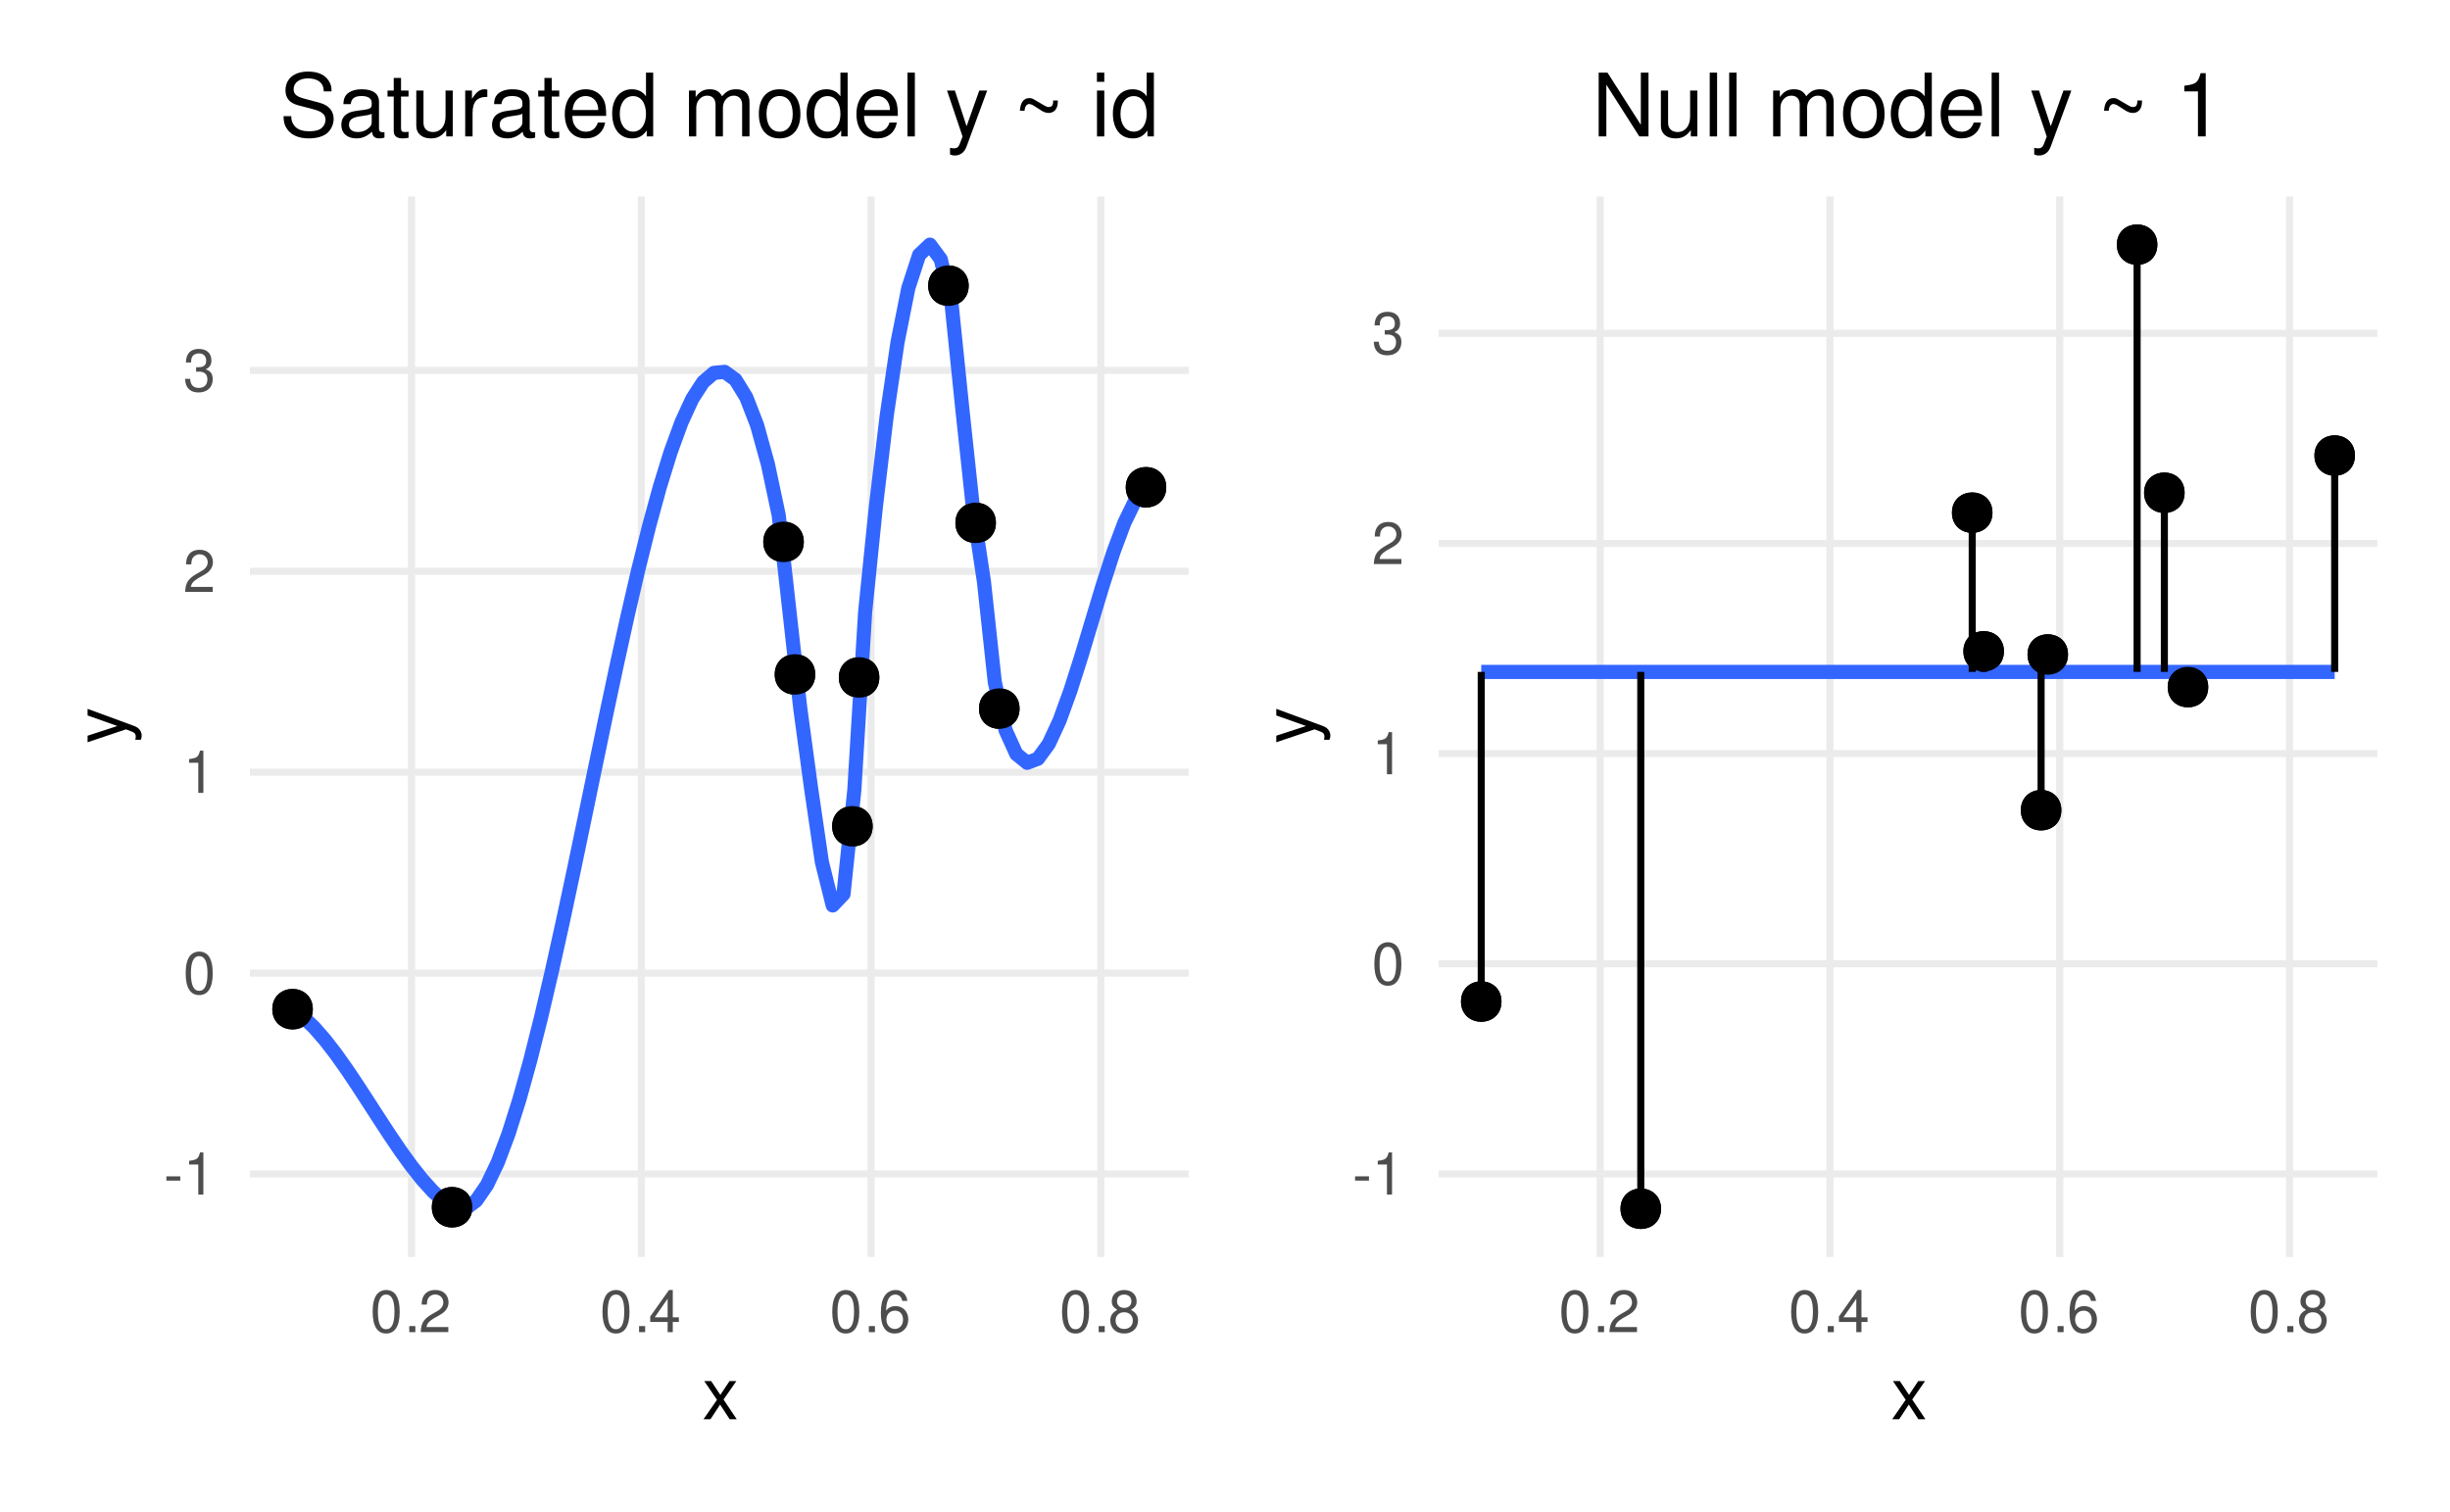 <?xml version="1.0" encoding="UTF-8"?>
<svg xmlns="http://www.w3.org/2000/svg" xmlns:xlink="http://www.w3.org/1999/xlink" width="504pt" height="311pt" viewBox="0 0 504 311" version="1.1">
<defs>
<g>
<symbol overflow="visible" id="glyph0-0">
<path style="stroke:none;" d=""/>
</symbol>
<symbol overflow="visible" id="glyph0-1">
<path style="stroke:none;" d="M 3.406 -3.75 L 0.547 -3.75 L 0.547 -2.875 L 3.406 -2.875 Z M 3.406 -3.75 "/>
</symbol>
<symbol overflow="visible" id="glyph0-2">
<path style="stroke:none;" d="M 3.109 -6.188 L 3.109 0 L 4.156 0 L 4.156 -8.672 L 3.469 -8.672 C 3.094 -7.344 2.859 -7.156 1.219 -6.953 L 1.219 -6.188 Z M 3.109 -6.188 "/>
</symbol>
<symbol overflow="visible" id="glyph0-3">
<path style="stroke:none;" d="M 3.297 -8.672 C 2.516 -8.672 1.781 -8.312 1.344 -7.734 C 0.797 -6.953 0.516 -5.812 0.516 -4.203 C 0.516 -1.266 1.469 0.281 3.297 0.281 C 5.094 0.281 6.078 -1.266 6.078 -4.125 C 6.078 -5.812 5.812 -6.938 5.25 -7.734 C 4.812 -8.328 4.109 -8.672 3.297 -8.672 Z M 3.297 -7.734 C 4.438 -7.734 5 -6.578 5 -4.219 C 5 -1.75 4.453 -0.594 3.281 -0.594 C 2.156 -0.594 1.594 -1.797 1.594 -4.188 C 1.594 -6.578 2.156 -7.734 3.297 -7.734 Z M 3.297 -7.734 "/>
</symbol>
<symbol overflow="visible" id="glyph0-4">
<path style="stroke:none;" d="M 6.078 -1.047 L 1.594 -1.047 C 1.703 -1.766 2.094 -2.219 3.125 -2.859 L 4.328 -3.531 C 5.516 -4.188 6.125 -5.078 6.125 -6.141 C 6.125 -6.859 5.844 -7.531 5.344 -8 C 4.844 -8.453 4.219 -8.672 3.406 -8.672 C 2.328 -8.672 1.531 -8.297 1.062 -7.547 C 0.75 -7.094 0.625 -6.547 0.594 -5.672 L 1.656 -5.672 C 1.688 -6.266 1.766 -6.609 1.906 -6.906 C 2.188 -7.422 2.734 -7.75 3.375 -7.75 C 4.328 -7.75 5.047 -7.062 5.047 -6.125 C 5.047 -5.422 4.656 -4.828 3.906 -4.391 L 2.797 -3.75 C 1.016 -2.719 0.5 -1.906 0.406 -0.016 L 6.078 -0.016 Z M 6.078 -1.047 "/>
</symbol>
<symbol overflow="visible" id="glyph0-5">
<path style="stroke:none;" d="M 2.656 -4 L 3.234 -4 C 4.375 -4 4.984 -3.453 4.984 -2.406 C 4.984 -1.312 4.328 -0.656 3.234 -0.656 C 2.078 -0.656 1.516 -1.25 1.438 -2.516 L 0.391 -2.516 C 0.438 -1.828 0.547 -1.375 0.75 -0.984 C 1.203 -0.141 2.031 0.281 3.188 0.281 C 4.938 0.281 6.078 -0.781 6.078 -2.422 C 6.078 -3.531 5.656 -4.125 4.625 -4.484 C 5.422 -4.812 5.812 -5.406 5.812 -6.281 C 5.812 -7.781 4.844 -8.672 3.234 -8.672 C 1.516 -8.672 0.594 -7.719 0.562 -5.875 L 1.625 -5.875 C 1.625 -6.406 1.688 -6.703 1.812 -6.969 C 2.047 -7.469 2.578 -7.75 3.234 -7.75 C 4.172 -7.75 4.734 -7.188 4.734 -6.25 C 4.734 -5.641 4.531 -5.266 4.062 -5.062 C 3.766 -4.938 3.391 -4.891 2.656 -4.891 Z M 2.656 -4 "/>
</symbol>
<symbol overflow="visible" id="glyph0-6">
<path style="stroke:none;" d="M 2.297 -1.25 L 1.047 -1.25 L 1.047 0 L 2.297 0 Z M 2.297 -1.25 "/>
</symbol>
<symbol overflow="visible" id="glyph0-7">
<path style="stroke:none;" d="M 3.922 -2.094 L 3.922 0 L 4.984 0 L 4.984 -2.094 L 6.234 -2.094 L 6.234 -3.047 L 4.984 -3.047 L 4.984 -8.672 L 4.203 -8.672 L 0.344 -3.219 L 0.344 -2.094 Z M 3.922 -3.047 L 1.266 -3.047 L 3.922 -6.875 Z M 3.922 -3.047 "/>
</symbol>
<symbol overflow="visible" id="glyph0-8">
<path style="stroke:none;" d="M 5.969 -6.422 C 5.766 -7.844 4.859 -8.672 3.562 -8.672 C 2.625 -8.672 1.781 -8.219 1.281 -7.438 C 0.75 -6.594 0.516 -5.531 0.516 -3.953 C 0.516 -2.5 0.719 -1.578 1.234 -0.797 C 1.688 -0.094 2.438 0.281 3.375 0.281 C 4.984 0.281 6.156 -0.938 6.156 -2.625 C 6.156 -4.219 5.078 -5.359 3.547 -5.359 C 2.719 -5.359 2.047 -5.047 1.594 -4.406 C 1.609 -6.547 2.281 -7.734 3.484 -7.734 C 4.234 -7.734 4.75 -7.266 4.922 -6.422 Z M 3.422 -4.422 C 4.438 -4.422 5.078 -3.703 5.078 -2.547 C 5.078 -1.453 4.359 -0.656 3.391 -0.656 C 2.406 -0.656 1.656 -1.484 1.656 -2.594 C 1.656 -3.672 2.375 -4.422 3.422 -4.422 Z M 3.422 -4.422 "/>
</symbol>
<symbol overflow="visible" id="glyph0-9">
<path style="stroke:none;" d="M 4.688 -4.578 C 5.578 -5.109 5.859 -5.547 5.859 -6.359 C 5.859 -7.734 4.812 -8.672 3.297 -8.672 C 1.797 -8.672 0.75 -7.734 0.75 -6.375 C 0.75 -5.547 1.016 -5.125 1.891 -4.578 C 0.922 -4.078 0.438 -3.375 0.438 -2.406 C 0.438 -0.828 1.609 0.281 3.297 0.281 C 4.984 0.281 6.156 -0.828 6.156 -2.406 C 6.156 -3.375 5.672 -4.078 4.688 -4.578 Z M 3.297 -7.734 C 4.203 -7.734 4.781 -7.203 4.781 -6.344 C 4.781 -5.516 4.188 -4.984 3.297 -4.984 C 2.406 -4.984 1.828 -5.516 1.828 -6.359 C 1.828 -7.203 2.406 -7.734 3.297 -7.734 Z M 3.297 -4.094 C 4.359 -4.094 5.078 -3.391 5.078 -2.391 C 5.078 -1.344 4.375 -0.656 3.281 -0.656 C 2.25 -0.656 1.531 -1.375 1.531 -2.375 C 1.531 -3.406 2.234 -4.094 3.297 -4.094 Z M 3.297 -4.094 "/>
</symbol>
<symbol overflow="visible" id="glyph1-0">
<path style="stroke:none;" d=""/>
</symbol>
<symbol overflow="visible" id="glyph1-1">
<path style="stroke:none;" d="M 4.375 -4.062 L 7.016 -7.859 L 5.609 -7.859 L 3.719 -5.016 L 1.828 -7.859 L 0.406 -7.859 L 3.031 -4 L 0.25 0 L 1.688 0 L 3.672 -3.016 L 5.641 0 L 7.094 0 Z M 4.375 -4.062 "/>
</symbol>
<symbol overflow="visible" id="glyph2-0">
<path style="stroke:none;" d=""/>
</symbol>
<symbol overflow="visible" id="glyph2-1">
<path style="stroke:none;" d="M -7.859 -5.812 L -1.734 -3.641 L -7.859 -1.641 L -7.859 -0.297 L 0.031 -2.953 L 1.281 -2.469 C 1.828 -2.266 2.047 -2 2.047 -1.469 C 2.047 -1.266 2.016 -1.078 1.953 -0.812 L 3.078 -0.812 C 3.203 -1.062 3.266 -1.312 3.266 -1.656 C 3.266 -2.062 3.141 -2.484 2.891 -2.812 C 2.609 -3.203 2.281 -3.438 1.656 -3.672 L -7.859 -7.172 Z M -7.859 -5.812 "/>
</symbol>
<symbol overflow="visible" id="glyph3-0">
<path style="stroke:none;" d=""/>
</symbol>
<symbol overflow="visible" id="glyph3-1">
<path style="stroke:none;" d="M 10.734 -9.266 C 10.734 -10.172 10.672 -10.422 10.391 -11.031 C 9.672 -12.547 8.141 -13.344 5.922 -13.344 C 3.047 -13.344 1.266 -11.859 1.266 -9.484 C 1.266 -7.891 2.109 -6.875 3.828 -6.422 L 7.094 -5.562 C 8.766 -5.125 9.5 -4.469 9.5 -3.438 C 9.5 -2.734 9.125 -2.016 8.562 -1.625 C 8.047 -1.234 7.219 -1.062 6.156 -1.062 C 4.719 -1.062 3.766 -1.406 3.125 -2.156 C 2.641 -2.734 2.438 -3.359 2.453 -4.172 L 0.859 -4.172 C 0.875 -2.969 1.109 -2.172 1.641 -1.453 C 2.531 -0.219 4.047 0.406 6.047 0.406 C 7.609 0.406 8.891 0.047 9.734 -0.594 C 10.625 -1.297 11.172 -2.469 11.172 -3.594 C 11.172 -5.219 10.172 -6.406 8.391 -6.891 L 5.094 -7.781 C 3.516 -8.203 2.938 -8.719 2.938 -9.719 C 2.938 -11.047 4.109 -11.938 5.875 -11.938 C 7.953 -11.938 9.125 -11 9.141 -9.266 Z M 10.734 -9.266 "/>
</symbol>
<symbol overflow="visible" id="glyph3-2">
<path style="stroke:none;" d="M 9.625 -0.875 C 9.469 -0.844 9.391 -0.844 9.312 -0.844 C 8.781 -0.844 8.5 -1.109 8.5 -1.578 L 8.5 -7.125 C 8.5 -8.797 7.266 -9.703 4.953 -9.703 C 3.562 -9.703 2.469 -9.312 1.812 -8.609 C 1.391 -8.125 1.203 -7.578 1.172 -6.641 L 2.688 -6.641 C 2.812 -7.797 3.484 -8.312 4.891 -8.312 C 6.266 -8.312 7 -7.812 7 -6.906 L 7 -6.516 C 6.984 -5.875 6.656 -5.641 5.438 -5.469 C 3.312 -5.203 2.984 -5.125 2.406 -4.891 C 1.312 -4.422 0.75 -3.594 0.75 -2.375 C 0.75 -0.672 1.938 0.406 3.859 0.406 C 5.047 0.406 6 0 7.062 -0.969 C 7.156 0 7.625 0.406 8.609 0.406 C 8.922 0.406 9.125 0.375 9.625 0.25 Z M 7 -2.969 C 7 -2.469 6.859 -2.156 6.406 -1.75 C 5.797 -1.188 5.062 -0.906 4.172 -0.906 C 3 -0.906 2.328 -1.453 2.328 -2.406 C 2.328 -3.406 2.969 -3.906 4.594 -4.141 C 6.188 -4.359 6.5 -4.422 7 -4.656 Z M 7 -2.969 "/>
</symbol>
<symbol overflow="visible" id="glyph3-3">
<path style="stroke:none;" d="M 4.578 -9.438 L 3.031 -9.438 L 3.031 -12.031 L 1.531 -12.031 L 1.531 -9.438 L 0.25 -9.438 L 0.25 -8.203 L 1.531 -8.203 L 1.531 -1.078 C 1.531 -0.109 2.172 0.406 3.344 0.406 C 3.75 0.406 4.062 0.375 4.578 0.281 L 4.578 -0.969 C 4.359 -0.922 4.156 -0.906 3.859 -0.906 C 3.203 -0.906 3.031 -1.078 3.031 -1.75 L 3.031 -8.203 L 4.578 -8.203 Z M 4.578 -9.438 "/>
</symbol>
<symbol overflow="visible" id="glyph3-4">
<path style="stroke:none;" d="M 8.672 0 L 8.672 -9.438 L 7.188 -9.438 L 7.188 -4.094 C 7.188 -2.156 6.172 -0.906 4.609 -0.906 C 3.422 -0.906 2.656 -1.625 2.656 -2.75 L 2.656 -9.438 L 1.172 -9.438 L 1.172 -2.156 C 1.172 -0.594 2.344 0.406 4.172 0.406 C 5.562 0.406 6.438 -0.078 7.328 -1.312 L 7.328 0 Z M 8.672 0 "/>
</symbol>
<symbol overflow="visible" id="glyph3-5">
<path style="stroke:none;" d="M 1.234 -9.438 L 1.234 0 L 2.75 0 L 2.75 -4.891 C 2.766 -7.156 3.703 -8.172 5.781 -8.125 L 5.781 -9.641 C 5.531 -9.688 5.375 -9.703 5.203 -9.703 C 4.234 -9.703 3.484 -9.125 2.625 -7.719 L 2.625 -9.438 Z M 1.234 -9.438 "/>
</symbol>
<symbol overflow="visible" id="glyph3-6">
<path style="stroke:none;" d="M 9.234 -4.219 C 9.234 -5.656 9.125 -6.516 8.859 -7.219 C 8.25 -8.766 6.797 -9.703 5.047 -9.703 C 2.406 -9.703 0.719 -7.703 0.719 -4.594 C 0.719 -1.469 2.344 0.406 5 0.406 C 7.156 0.406 8.656 -0.812 9.031 -2.859 L 7.531 -2.859 C 7.109 -1.625 6.266 -0.969 5.062 -0.969 C 4.109 -0.969 3.297 -1.406 2.797 -2.203 C 2.438 -2.734 2.297 -3.281 2.281 -4.219 Z M 2.328 -5.438 C 2.453 -7.188 3.516 -8.312 5.016 -8.312 C 6.547 -8.312 7.609 -7.125 7.609 -5.438 Z M 2.328 -5.438 "/>
</symbol>
<symbol overflow="visible" id="glyph3-7">
<path style="stroke:none;" d="M 8.906 -13.125 L 7.422 -13.125 L 7.422 -8.25 C 6.781 -9.203 5.781 -9.703 4.516 -9.703 C 2.062 -9.703 0.469 -7.734 0.469 -4.734 C 0.469 -1.547 2.016 0.406 4.578 0.406 C 5.875 0.406 6.766 -0.078 7.578 -1.234 L 7.578 0 L 8.906 0 Z M 4.766 -8.297 C 6.391 -8.297 7.422 -6.875 7.422 -4.609 C 7.422 -2.438 6.375 -0.984 4.781 -0.984 C 3.125 -0.984 2.031 -2.453 2.031 -4.641 C 2.031 -6.844 3.125 -8.297 4.766 -8.297 Z M 4.766 -8.297 "/>
</symbol>
<symbol overflow="visible" id="glyph3-8">
<path style="stroke:none;" d=""/>
</symbol>
<symbol overflow="visible" id="glyph3-9">
<path style="stroke:none;" d="M 1.266 -9.438 L 1.266 0 L 2.766 0 L 2.766 -5.922 C 2.766 -7.297 3.766 -8.391 4.984 -8.391 C 6.109 -8.391 6.734 -7.703 6.734 -6.5 L 6.734 0 L 8.25 0 L 8.25 -5.922 C 8.25 -7.297 9.234 -8.391 10.453 -8.391 C 11.562 -8.391 12.203 -7.688 12.203 -6.5 L 12.203 0 L 13.719 0 L 13.719 -7.078 C 13.719 -8.766 12.75 -9.703 10.984 -9.703 C 9.719 -9.703 8.969 -9.328 8.078 -8.266 C 7.531 -9.266 6.766 -9.703 5.547 -9.703 C 4.281 -9.703 3.438 -9.234 2.641 -8.094 L 2.641 -9.438 Z M 1.266 -9.438 "/>
</symbol>
<symbol overflow="visible" id="glyph3-10">
<path style="stroke:none;" d="M 4.891 -9.703 C 2.234 -9.703 0.641 -7.812 0.641 -4.641 C 0.641 -1.453 2.234 0.406 4.906 0.406 C 7.578 0.406 9.188 -1.469 9.188 -4.578 C 9.188 -7.844 7.625 -9.703 4.891 -9.703 Z M 4.906 -8.312 C 6.609 -8.312 7.609 -6.938 7.609 -4.594 C 7.609 -2.359 6.562 -0.969 4.906 -0.969 C 3.234 -0.969 2.219 -2.359 2.219 -4.641 C 2.219 -6.938 3.234 -8.312 4.906 -8.312 Z M 4.906 -8.312 "/>
</symbol>
<symbol overflow="visible" id="glyph3-11">
<path style="stroke:none;" d="M 2.734 -13.125 L 1.219 -13.125 L 1.219 0 L 2.734 0 Z M 2.734 -13.125 "/>
</symbol>
<symbol overflow="visible" id="glyph3-12">
<path style="stroke:none;" d="M 6.984 -9.438 L 4.375 -2.094 L 1.969 -9.438 L 0.359 -9.438 L 3.547 0.031 L 2.969 1.531 C 2.719 2.203 2.391 2.453 1.766 2.453 C 1.516 2.453 1.297 2.406 0.969 2.344 L 0.969 3.688 C 1.281 3.859 1.578 3.922 1.984 3.922 C 2.469 3.922 2.984 3.766 3.391 3.469 C 3.859 3.125 4.125 2.734 4.406 1.984 L 8.609 -9.438 Z M 6.984 -9.438 "/>
</symbol>
<symbol overflow="visible" id="glyph3-13">
<path style="stroke:none;" d="M 8.188 -7.391 C 8.203 -6.438 7.938 -6.047 7.266 -6.047 C 7 -6.047 6.734 -6.141 6.375 -6.359 L 4.266 -7.594 C 3.953 -7.797 3.625 -7.891 3.297 -7.891 C 2.125 -7.891 1.438 -6.984 1.344 -5.281 L 2.297 -5.281 C 2.344 -5.688 2.375 -5.875 2.453 -6.047 C 2.625 -6.438 2.922 -6.672 3.266 -6.672 C 3.438 -6.672 3.859 -6.531 4.031 -6.422 L 5.797 -5.297 C 6.266 -5 6.797 -4.828 7.25 -4.828 C 8.422 -4.828 9.141 -5.703 9.141 -7.109 L 9.141 -7.391 Z M 8.188 -7.391 "/>
</symbol>
<symbol overflow="visible" id="glyph3-14">
<path style="stroke:none;" d="M 2.703 -9.438 L 1.203 -9.438 L 1.203 0 L 2.703 0 Z M 2.703 -13.125 L 1.188 -13.125 L 1.188 -11.234 L 2.703 -11.234 Z M 2.703 -13.125 "/>
</symbol>
<symbol overflow="visible" id="glyph3-15">
<path style="stroke:none;" d="M 11.625 -13.125 L 10.047 -13.125 L 10.047 -2.391 L 3.188 -13.125 L 1.375 -13.125 L 1.375 0 L 2.953 0 L 2.953 -10.641 L 9.734 0 L 11.625 0 Z M 11.625 -13.125 "/>
</symbol>
<symbol overflow="visible" id="glyph3-16">
<path style="stroke:none;" d="M 4.656 -9.266 L 4.656 0 L 6.25 0 L 6.25 -13.016 L 5.203 -13.016 C 4.641 -11.016 4.281 -10.75 1.844 -10.422 L 1.844 -9.266 Z M 4.656 -9.266 "/>
</symbol>
</g>
<clipPath id="clip1">
  <path d="M 7.473 7.473 L 252 7.473 L 252 303.527 L 7.473 303.527 Z M 7.473 7.473 "/>
</clipPath>
<clipPath id="clip2">
  <path d="M 252 7.473 L 496.527 7.473 L 496.527 303.527 L 252 303.527 Z M 252 7.473 "/>
</clipPath>
<clipPath id="clip3">
  <path d="M 51.406 240 L 244.531 240 L 244.531 243 L 51.406 243 Z M 51.406 240 "/>
</clipPath>
<clipPath id="clip4">
  <path d="M 51.406 199 L 244.531 199 L 244.531 201 L 51.406 201 Z M 51.406 199 "/>
</clipPath>
<clipPath id="clip5">
  <path d="M 51.406 158 L 244.531 158 L 244.531 160 L 51.406 160 Z M 51.406 158 "/>
</clipPath>
<clipPath id="clip6">
  <path d="M 51.406 116 L 244.531 116 L 244.531 119 L 51.406 119 Z M 51.406 116 "/>
</clipPath>
<clipPath id="clip7">
  <path d="M 51.406 75 L 244.531 75 L 244.531 77 L 51.406 77 Z M 51.406 75 "/>
</clipPath>
<clipPath id="clip8">
  <path d="M 83 40.414 L 86 40.414 L 86 258.594 L 83 258.594 Z M 83 40.414 "/>
</clipPath>
<clipPath id="clip9">
  <path d="M 131 40.414 L 133 40.414 L 133 258.594 L 131 258.594 Z M 131 40.414 "/>
</clipPath>
<clipPath id="clip10">
  <path d="M 178 40.414 L 180 40.414 L 180 258.594 L 178 258.594 Z M 178 40.414 "/>
</clipPath>
<clipPath id="clip11">
  <path d="M 225 40.414 L 228 40.414 L 228 258.594 L 225 258.594 Z M 225 40.414 "/>
</clipPath>
<clipPath id="clip12">
  <path d="M 295.934 240 L 489.059 240 L 489.059 243 L 295.934 243 Z M 295.934 240 "/>
</clipPath>
<clipPath id="clip13">
  <path d="M 295.934 197 L 489.059 197 L 489.059 200 L 295.934 200 Z M 295.934 197 "/>
</clipPath>
<clipPath id="clip14">
  <path d="M 295.934 154 L 489.059 154 L 489.059 156 L 295.934 156 Z M 295.934 154 "/>
</clipPath>
<clipPath id="clip15">
  <path d="M 295.934 111 L 489.059 111 L 489.059 113 L 295.934 113 Z M 295.934 111 "/>
</clipPath>
<clipPath id="clip16">
  <path d="M 295.934 67 L 489.059 67 L 489.059 70 L 295.934 70 Z M 295.934 67 "/>
</clipPath>
<clipPath id="clip17">
  <path d="M 328 40.414 L 330 40.414 L 330 258.594 L 328 258.594 Z M 328 40.414 "/>
</clipPath>
<clipPath id="clip18">
  <path d="M 375 40.414 L 378 40.414 L 378 258.594 L 375 258.594 Z M 375 40.414 "/>
</clipPath>
<clipPath id="clip19">
  <path d="M 422 40.414 L 425 40.414 L 425 258.594 L 422 258.594 Z M 422 40.414 "/>
</clipPath>
<clipPath id="clip20">
  <path d="M 470 40.414 L 472 40.414 L 472 258.594 L 470 258.594 Z M 470 40.414 "/>
</clipPath>
</defs>
<g id="surface66">
<rect x="0" y="0" width="504" height="311" style="fill:rgb(100%,100%,100%);fill-opacity:1;stroke:none;"/>
<rect x="0" y="0" width="504" height="311" style="fill:rgb(100%,100%,100%);fill-opacity:1;stroke:none;"/>
<g clip-path="url(#clip1)" clip-rule="nonzero">
<path style=" stroke:none;fill-rule:nonzero;fill:rgb(100%,100%,100%);fill-opacity:1;" d="M 7.473 303.527 L 252 303.527 L 252 7.473 L 7.473 7.473 Z M 7.473 303.527 "/>
</g>
<g clip-path="url(#clip2)" clip-rule="nonzero">
<path style=" stroke:none;fill-rule:nonzero;fill:rgb(100%,100%,100%);fill-opacity:1;" d="M 252 303.527 L 496.527 303.527 L 496.527 7.473 L 252 7.473 Z M 252 303.527 "/>
</g>
<g clip-path="url(#clip3)" clip-rule="nonzero">
<path style="fill:none;stroke-width:1.455;stroke-linecap:butt;stroke-linejoin:round;stroke:rgb(92.157%,92.157%,92.157%);stroke-opacity:1;stroke-miterlimit:10;" d="M 51.406 241.52 L 244.527 241.52 "/>
</g>
<g clip-path="url(#clip4)" clip-rule="nonzero">
<path style="fill:none;stroke-width:1.455;stroke-linecap:butt;stroke-linejoin:round;stroke:rgb(92.157%,92.157%,92.157%);stroke-opacity:1;stroke-miterlimit:10;" d="M 51.406 200.195 L 244.527 200.195 "/>
</g>
<g clip-path="url(#clip5)" clip-rule="nonzero">
<path style="fill:none;stroke-width:1.455;stroke-linecap:butt;stroke-linejoin:round;stroke:rgb(92.157%,92.157%,92.157%);stroke-opacity:1;stroke-miterlimit:10;" d="M 51.406 158.867 L 244.527 158.867 "/>
</g>
<g clip-path="url(#clip6)" clip-rule="nonzero">
<path style="fill:none;stroke-width:1.455;stroke-linecap:butt;stroke-linejoin:round;stroke:rgb(92.157%,92.157%,92.157%);stroke-opacity:1;stroke-miterlimit:10;" d="M 51.406 117.539 L 244.527 117.539 "/>
</g>
<g clip-path="url(#clip7)" clip-rule="nonzero">
<path style="fill:none;stroke-width:1.455;stroke-linecap:butt;stroke-linejoin:round;stroke:rgb(92.157%,92.157%,92.157%);stroke-opacity:1;stroke-miterlimit:10;" d="M 51.406 76.211 L 244.527 76.211 "/>
</g>
<g clip-path="url(#clip8)" clip-rule="nonzero">
<path style="fill:none;stroke-width:1.455;stroke-linecap:butt;stroke-linejoin:round;stroke:rgb(92.157%,92.157%,92.157%);stroke-opacity:1;stroke-miterlimit:10;" d="M 84.645 258.594 L 84.645 40.414 "/>
</g>
<g clip-path="url(#clip9)" clip-rule="nonzero">
<path style="fill:none;stroke-width:1.455;stroke-linecap:butt;stroke-linejoin:round;stroke:rgb(92.157%,92.157%,92.157%);stroke-opacity:1;stroke-miterlimit:10;" d="M 131.918 258.594 L 131.918 40.414 "/>
</g>
<g clip-path="url(#clip10)" clip-rule="nonzero">
<path style="fill:none;stroke-width:1.455;stroke-linecap:butt;stroke-linejoin:round;stroke:rgb(92.157%,92.157%,92.157%);stroke-opacity:1;stroke-miterlimit:10;" d="M 179.191 258.594 L 179.191 40.414 "/>
</g>
<g clip-path="url(#clip11)" clip-rule="nonzero">
<path style="fill:none;stroke-width:1.455;stroke-linecap:butt;stroke-linejoin:round;stroke:rgb(92.157%,92.157%,92.157%);stroke-opacity:1;stroke-miterlimit:10;" d="M 226.461 258.594 L 226.461 40.414 "/>
</g>
<path style="fill-rule:nonzero;fill:rgb(0%,0%,0%);fill-opacity:1;stroke-width:0.966;stroke-linecap:round;stroke-linejoin:round;stroke:rgb(0%,0%,0%);stroke-opacity:1;stroke-miterlimit:10;" d="M 167.223 138.754 C 167.223 143.664 159.852 143.664 159.852 138.754 C 159.852 133.84 167.223 133.84 167.223 138.754 "/>
<path style="fill-rule:nonzero;fill:rgb(0%,0%,0%);fill-opacity:1;stroke-width:0.966;stroke-linecap:round;stroke-linejoin:round;stroke:rgb(0%,0%,0%);stroke-opacity:1;stroke-miterlimit:10;" d="M 179.035 169.996 C 179.035 174.906 171.668 174.906 171.668 169.996 C 171.668 165.082 179.035 165.082 179.035 169.996 "/>
<path style="fill-rule:nonzero;fill:rgb(0%,0%,0%);fill-opacity:1;stroke-width:0.966;stroke-linecap:round;stroke-linejoin:round;stroke:rgb(0%,0%,0%);stroke-opacity:1;stroke-miterlimit:10;" d="M 180.41 139.371 C 180.41 144.285 173.043 144.285 173.043 139.371 C 173.043 134.461 180.41 134.461 180.41 139.371 "/>
<path style="fill-rule:nonzero;fill:rgb(0%,0%,0%);fill-opacity:1;stroke-width:0.966;stroke-linecap:round;stroke-linejoin:round;stroke:rgb(0%,0%,0%);stroke-opacity:1;stroke-miterlimit:10;" d="M 204.391 107.566 C 204.391 112.48 197.023 112.48 197.023 107.566 C 197.023 102.656 204.391 102.656 204.391 107.566 "/>
<path style="fill-rule:nonzero;fill:rgb(0%,0%,0%);fill-opacity:1;stroke-width:0.966;stroke-linecap:round;stroke-linejoin:round;stroke:rgb(0%,0%,0%);stroke-opacity:1;stroke-miterlimit:10;" d="M 198.789 58.777 C 198.789 63.688 191.422 63.688 191.422 58.777 C 191.422 53.863 198.789 53.863 198.789 58.777 "/>
<path style="fill-rule:nonzero;fill:rgb(0%,0%,0%);fill-opacity:1;stroke-width:0.966;stroke-linecap:round;stroke-linejoin:round;stroke:rgb(0%,0%,0%);stroke-opacity:1;stroke-miterlimit:10;" d="M 239.434 100.25 C 239.434 105.16 232.066 105.16 232.066 100.25 C 232.066 95.336 239.434 95.336 239.434 100.25 "/>
<path style="fill-rule:nonzero;fill:rgb(0%,0%,0%);fill-opacity:1;stroke-width:0.966;stroke-linecap:round;stroke-linejoin:round;stroke:rgb(0%,0%,0%);stroke-opacity:1;stroke-miterlimit:10;" d="M 209.254 145.785 C 209.254 150.699 201.883 150.699 201.883 145.785 C 201.883 140.875 209.254 140.875 209.254 145.785 "/>
<path style="fill-rule:nonzero;fill:rgb(0%,0%,0%);fill-opacity:1;stroke-width:0.966;stroke-linecap:round;stroke-linejoin:round;stroke:rgb(0%,0%,0%);stroke-opacity:1;stroke-miterlimit:10;" d="M 63.867 207.625 C 63.867 212.535 56.5 212.535 56.5 207.625 C 56.5 202.711 63.867 202.711 63.867 207.625 "/>
<path style="fill-rule:nonzero;fill:rgb(0%,0%,0%);fill-opacity:1;stroke-width:0.966;stroke-linecap:round;stroke-linejoin:round;stroke:rgb(0%,0%,0%);stroke-opacity:1;stroke-miterlimit:10;" d="M 164.871 111.484 C 164.871 116.395 157.5 116.395 157.5 111.484 C 157.5 106.57 164.871 106.57 164.871 111.484 "/>
<path style="fill-rule:nonzero;fill:rgb(0%,0%,0%);fill-opacity:1;stroke-width:0.966;stroke-linecap:round;stroke-linejoin:round;stroke:rgb(0%,0%,0%);stroke-opacity:1;stroke-miterlimit:10;" d="M 96.688 248.367 C 96.688 253.281 89.316 253.281 89.316 248.367 C 89.316 243.457 96.688 243.457 96.688 248.367 "/>
<path style="fill:none;stroke-width:2.91;stroke-linecap:butt;stroke-linejoin:round;stroke:rgb(20%,40%,100%);stroke-opacity:1;stroke-miterlimit:10;" d="M 60.184 207.625 L 62.406 209.27 L 64.629 211.402 L 66.852 213.945 L 69.074 216.816 L 71.293 219.945 L 73.516 223.258 L 75.738 226.676 L 77.961 230.121 L 80.184 233.52 L 82.406 236.793 L 84.629 239.871 L 86.852 242.672 L 89.074 245.125 L 91.297 247.152 L 93.52 248.641 L 95.742 248.68 L 97.965 247.008 L 100.188 243.773 L 102.406 239.125 L 104.629 233.207 L 106.852 226.176 L 109.074 218.168 L 111.297 209.34 L 113.52 199.836 L 115.742 189.805 L 117.965 179.391 L 120.188 168.746 L 122.41 158.02 L 124.633 147.352 L 126.855 136.898 L 129.078 126.805 L 131.297 117.219 L 133.52 108.285 L 135.742 100.156 L 137.965 92.973 L 140.188 86.895 L 142.41 82.059 L 144.633 78.617 L 146.855 76.715 L 149.078 76.504 L 151.301 78.133 L 153.523 81.746 L 155.746 87.488 L 157.969 95.516 L 160.188 105.969 L 162.41 125.852 L 164.633 145.777 L 166.855 162.191 L 169.078 177.367 L 171.301 186.281 L 173.523 183.93 L 175.746 162.574 L 177.969 125.949 L 180.191 104.137 L 182.414 85.492 L 184.637 70.402 L 186.859 59.254 L 189.082 52.438 L 191.301 50.332 L 193.523 53.332 L 195.746 62.488 L 197.969 84.16 L 200.191 104.914 L 202.414 119.688 L 204.637 140.285 L 206.859 150.234 L 209.082 155.137 L 211.305 156.938 L 213.527 156.09 L 215.75 153.035 L 217.973 148.223 L 220.191 142.105 L 222.414 135.125 L 224.637 127.73 L 226.859 120.371 L 229.082 113.496 L 231.305 107.555 L 233.527 102.988 L 235.75 100.25 "/>
<path style="fill-rule:nonzero;fill:rgb(0%,0%,0%);fill-opacity:1;stroke-width:0.966;stroke-linecap:round;stroke-linejoin:round;stroke:rgb(0%,0%,0%);stroke-opacity:1;stroke-miterlimit:10;" d="M 167.223 138.754 C 167.223 143.664 159.852 143.664 159.852 138.754 C 159.852 133.84 167.223 133.84 167.223 138.754 "/>
<path style="fill-rule:nonzero;fill:rgb(0%,0%,0%);fill-opacity:1;stroke-width:0.966;stroke-linecap:round;stroke-linejoin:round;stroke:rgb(0%,0%,0%);stroke-opacity:1;stroke-miterlimit:10;" d="M 179.035 169.996 C 179.035 174.906 171.668 174.906 171.668 169.996 C 171.668 165.082 179.035 165.082 179.035 169.996 "/>
<path style="fill-rule:nonzero;fill:rgb(0%,0%,0%);fill-opacity:1;stroke-width:0.966;stroke-linecap:round;stroke-linejoin:round;stroke:rgb(0%,0%,0%);stroke-opacity:1;stroke-miterlimit:10;" d="M 180.41 139.371 C 180.41 144.285 173.043 144.285 173.043 139.371 C 173.043 134.461 180.41 134.461 180.41 139.371 "/>
<path style="fill-rule:nonzero;fill:rgb(0%,0%,0%);fill-opacity:1;stroke-width:0.966;stroke-linecap:round;stroke-linejoin:round;stroke:rgb(0%,0%,0%);stroke-opacity:1;stroke-miterlimit:10;" d="M 204.391 107.566 C 204.391 112.48 197.023 112.48 197.023 107.566 C 197.023 102.656 204.391 102.656 204.391 107.566 "/>
<path style="fill-rule:nonzero;fill:rgb(0%,0%,0%);fill-opacity:1;stroke-width:0.966;stroke-linecap:round;stroke-linejoin:round;stroke:rgb(0%,0%,0%);stroke-opacity:1;stroke-miterlimit:10;" d="M 198.789 58.777 C 198.789 63.688 191.422 63.688 191.422 58.777 C 191.422 53.863 198.789 53.863 198.789 58.777 "/>
<path style="fill-rule:nonzero;fill:rgb(0%,0%,0%);fill-opacity:1;stroke-width:0.966;stroke-linecap:round;stroke-linejoin:round;stroke:rgb(0%,0%,0%);stroke-opacity:1;stroke-miterlimit:10;" d="M 239.434 100.25 C 239.434 105.16 232.066 105.16 232.066 100.25 C 232.066 95.336 239.434 95.336 239.434 100.25 "/>
<path style="fill-rule:nonzero;fill:rgb(0%,0%,0%);fill-opacity:1;stroke-width:0.966;stroke-linecap:round;stroke-linejoin:round;stroke:rgb(0%,0%,0%);stroke-opacity:1;stroke-miterlimit:10;" d="M 209.254 145.785 C 209.254 150.699 201.883 150.699 201.883 145.785 C 201.883 140.875 209.254 140.875 209.254 145.785 "/>
<path style="fill-rule:nonzero;fill:rgb(0%,0%,0%);fill-opacity:1;stroke-width:0.966;stroke-linecap:round;stroke-linejoin:round;stroke:rgb(0%,0%,0%);stroke-opacity:1;stroke-miterlimit:10;" d="M 63.867 207.625 C 63.867 212.535 56.5 212.535 56.5 207.625 C 56.5 202.711 63.867 202.711 63.867 207.625 "/>
<path style="fill-rule:nonzero;fill:rgb(0%,0%,0%);fill-opacity:1;stroke-width:0.966;stroke-linecap:round;stroke-linejoin:round;stroke:rgb(0%,0%,0%);stroke-opacity:1;stroke-miterlimit:10;" d="M 164.871 111.484 C 164.871 116.395 157.5 116.395 157.5 111.484 C 157.5 106.57 164.871 106.57 164.871 111.484 "/>
<path style="fill-rule:nonzero;fill:rgb(0%,0%,0%);fill-opacity:1;stroke-width:0.966;stroke-linecap:round;stroke-linejoin:round;stroke:rgb(0%,0%,0%);stroke-opacity:1;stroke-miterlimit:10;" d="M 96.688 248.367 C 96.688 253.281 89.316 253.281 89.316 248.367 C 89.316 243.457 96.688 243.457 96.688 248.367 "/>
<g style="fill:rgb(30.196%,30.196%,30.196%);fill-opacity:1;">
  <use xlink:href="#glyph0-1" x="33.68" y="245.768"/>
  <use xlink:href="#glyph0-2" x="37.68" y="245.768"/>
</g>
<g style="fill:rgb(30.196%,30.196%,30.196%);fill-opacity:1;">
  <use xlink:href="#glyph0-3" x="37.68" y="204.443"/>
</g>
<g style="fill:rgb(30.196%,30.196%,30.196%);fill-opacity:1;">
  <use xlink:href="#glyph0-2" x="37.68" y="163.115"/>
</g>
<g style="fill:rgb(30.196%,30.196%,30.196%);fill-opacity:1;">
  <use xlink:href="#glyph0-4" x="37.68" y="121.787"/>
</g>
<g style="fill:rgb(30.196%,30.196%,30.196%);fill-opacity:1;">
  <use xlink:href="#glyph0-5" x="37.68" y="80.459"/>
</g>
<g style="fill:rgb(30.196%,30.196%,30.196%);fill-opacity:1;">
  <use xlink:href="#glyph0-3" x="76.145" y="274.068"/>
  <use xlink:href="#glyph0-6" x="83.145" y="274.068"/>
  <use xlink:href="#glyph0-4" x="86.145" y="274.068"/>
</g>
<g style="fill:rgb(30.196%,30.196%,30.196%);fill-opacity:1;">
  <use xlink:href="#glyph0-3" x="123.418" y="274.068"/>
  <use xlink:href="#glyph0-6" x="130.418" y="274.068"/>
  <use xlink:href="#glyph0-7" x="133.418" y="274.068"/>
</g>
<g style="fill:rgb(30.196%,30.196%,30.196%);fill-opacity:1;">
  <use xlink:href="#glyph0-3" x="170.691" y="274.068"/>
  <use xlink:href="#glyph0-6" x="177.691" y="274.068"/>
  <use xlink:href="#glyph0-8" x="180.691" y="274.068"/>
</g>
<g style="fill:rgb(30.196%,30.196%,30.196%);fill-opacity:1;">
  <use xlink:href="#glyph0-3" x="217.961" y="274.068"/>
  <use xlink:href="#glyph0-6" x="224.961" y="274.068"/>
  <use xlink:href="#glyph0-9" x="227.961" y="274.068"/>
</g>
<g style="fill:rgb(0%,0%,0%);fill-opacity:1;">
  <use xlink:href="#glyph1-1" x="144.465" y="291.989"/>
</g>
<g style="fill:rgb(0%,0%,0%);fill-opacity:1;">
  <use xlink:href="#glyph2-1" x="25.88" y="153.004"/>
</g>
<g style="fill:rgb(0%,0%,0%);fill-opacity:1;">
  <use xlink:href="#glyph3-1" x="57.465" y="28.067"/>
  <use xlink:href="#glyph3-2" x="69.465" y="28.067"/>
  <use xlink:href="#glyph3-3" x="79.465" y="28.067"/>
  <use xlink:href="#glyph3-4" x="84.465" y="28.067"/>
  <use xlink:href="#glyph3-5" x="94.465" y="28.067"/>
  <use xlink:href="#glyph3-2" x="100.465" y="28.067"/>
  <use xlink:href="#glyph3-3" x="110.465" y="28.067"/>
  <use xlink:href="#glyph3-6" x="115.465" y="28.067"/>
  <use xlink:href="#glyph3-7" x="125.465" y="28.067"/>
  <use xlink:href="#glyph3-8" x="135.465" y="28.067"/>
  <use xlink:href="#glyph3-9" x="140.465" y="28.067"/>
  <use xlink:href="#glyph3-10" x="155.465" y="28.067"/>
  <use xlink:href="#glyph3-7" x="165.465" y="28.067"/>
  <use xlink:href="#glyph3-6" x="175.465" y="28.067"/>
  <use xlink:href="#glyph3-11" x="185.465" y="28.067"/>
  <use xlink:href="#glyph3-8" x="189.465" y="28.067"/>
  <use xlink:href="#glyph3-12" x="194.465" y="28.067"/>
  <use xlink:href="#glyph3-8" x="203.465" y="28.067"/>
  <use xlink:href="#glyph3-13" x="208.465" y="28.067"/>
  <use xlink:href="#glyph3-8" x="219.465" y="28.067"/>
  <use xlink:href="#glyph3-14" x="224.465" y="28.067"/>
  <use xlink:href="#glyph3-7" x="228.465" y="28.067"/>
</g>
<g clip-path="url(#clip12)" clip-rule="nonzero">
<path style="fill:none;stroke-width:1.455;stroke-linecap:butt;stroke-linejoin:round;stroke:rgb(92.157%,92.157%,92.157%);stroke-opacity:1;stroke-miterlimit:10;" d="M 295.934 241.516 L 489.055 241.516 "/>
</g>
<g clip-path="url(#clip13)" clip-rule="nonzero">
<path style="fill:none;stroke-width:1.455;stroke-linecap:butt;stroke-linejoin:round;stroke:rgb(92.157%,92.157%,92.157%);stroke-opacity:1;stroke-miterlimit:10;" d="M 295.934 198.277 L 489.055 198.277 "/>
</g>
<g clip-path="url(#clip14)" clip-rule="nonzero">
<path style="fill:none;stroke-width:1.455;stroke-linecap:butt;stroke-linejoin:round;stroke:rgb(92.157%,92.157%,92.157%);stroke-opacity:1;stroke-miterlimit:10;" d="M 295.934 155.043 L 489.055 155.043 "/>
</g>
<g clip-path="url(#clip15)" clip-rule="nonzero">
<path style="fill:none;stroke-width:1.455;stroke-linecap:butt;stroke-linejoin:round;stroke:rgb(92.157%,92.157%,92.157%);stroke-opacity:1;stroke-miterlimit:10;" d="M 295.934 111.809 L 489.055 111.809 "/>
</g>
<g clip-path="url(#clip16)" clip-rule="nonzero">
<path style="fill:none;stroke-width:1.455;stroke-linecap:butt;stroke-linejoin:round;stroke:rgb(92.157%,92.157%,92.157%);stroke-opacity:1;stroke-miterlimit:10;" d="M 295.934 68.574 L 489.055 68.574 "/>
</g>
<g clip-path="url(#clip17)" clip-rule="nonzero">
<path style="fill:none;stroke-width:1.455;stroke-linecap:butt;stroke-linejoin:round;stroke:rgb(92.157%,92.157%,92.157%);stroke-opacity:1;stroke-miterlimit:10;" d="M 329.176 258.594 L 329.176 40.414 "/>
</g>
<g clip-path="url(#clip18)" clip-rule="nonzero">
<path style="fill:none;stroke-width:1.455;stroke-linecap:butt;stroke-linejoin:round;stroke:rgb(92.157%,92.157%,92.157%);stroke-opacity:1;stroke-miterlimit:10;" d="M 376.445 258.594 L 376.445 40.414 "/>
</g>
<g clip-path="url(#clip19)" clip-rule="nonzero">
<path style="fill:none;stroke-width:1.455;stroke-linecap:butt;stroke-linejoin:round;stroke:rgb(92.157%,92.157%,92.157%);stroke-opacity:1;stroke-miterlimit:10;" d="M 423.719 258.594 L 423.719 40.414 "/>
</g>
<g clip-path="url(#clip20)" clip-rule="nonzero">
<path style="fill:none;stroke-width:1.455;stroke-linecap:butt;stroke-linejoin:round;stroke:rgb(92.157%,92.157%,92.157%);stroke-opacity:1;stroke-miterlimit:10;" d="M 470.988 258.594 L 470.988 40.414 "/>
</g>
<path style="fill-rule:nonzero;fill:rgb(0%,0%,0%);fill-opacity:1;stroke-width:0.966;stroke-linecap:round;stroke-linejoin:round;stroke:rgb(0%,0%,0%);stroke-opacity:1;stroke-miterlimit:10;" d="M 411.75 134 C 411.75 138.914 404.379 138.914 404.379 134 C 404.379 129.09 411.75 129.09 411.75 134 "/>
<path style="fill-rule:nonzero;fill:rgb(0%,0%,0%);fill-opacity:1;stroke-width:0.966;stroke-linecap:round;stroke-linejoin:round;stroke:rgb(0%,0%,0%);stroke-opacity:1;stroke-miterlimit:10;" d="M 423.566 166.688 C 423.566 171.598 416.195 171.598 416.195 166.688 C 416.195 161.773 423.566 161.773 423.566 166.688 "/>
<path style="fill-rule:nonzero;fill:rgb(0%,0%,0%);fill-opacity:1;stroke-width:0.966;stroke-linecap:round;stroke-linejoin:round;stroke:rgb(0%,0%,0%);stroke-opacity:1;stroke-miterlimit:10;" d="M 424.938 134.648 C 424.938 139.562 417.57 139.562 417.57 134.648 C 417.57 129.738 424.938 129.738 424.938 134.648 "/>
<path style="fill-rule:nonzero;fill:rgb(0%,0%,0%);fill-opacity:1;stroke-width:0.966;stroke-linecap:round;stroke-linejoin:round;stroke:rgb(0%,0%,0%);stroke-opacity:1;stroke-miterlimit:10;" d="M 448.922 101.375 C 448.922 106.289 441.551 106.289 441.551 101.375 C 441.551 96.465 448.922 96.465 448.922 101.375 "/>
<path style="fill-rule:nonzero;fill:rgb(0%,0%,0%);fill-opacity:1;stroke-width:0.966;stroke-linecap:round;stroke-linejoin:round;stroke:rgb(0%,0%,0%);stroke-opacity:1;stroke-miterlimit:10;" d="M 443.316 50.332 C 443.316 55.246 435.949 55.246 435.949 50.332 C 435.949 45.422 443.316 45.422 443.316 50.332 "/>
<path style="fill-rule:nonzero;fill:rgb(0%,0%,0%);fill-opacity:1;stroke-width:0.966;stroke-linecap:round;stroke-linejoin:round;stroke:rgb(0%,0%,0%);stroke-opacity:1;stroke-miterlimit:10;" d="M 483.961 93.719 C 483.961 98.633 476.594 98.633 476.594 93.719 C 476.594 88.809 483.961 88.809 483.961 93.719 "/>
<path style="fill-rule:nonzero;fill:rgb(0%,0%,0%);fill-opacity:1;stroke-width:0.966;stroke-linecap:round;stroke-linejoin:round;stroke:rgb(0%,0%,0%);stroke-opacity:1;stroke-miterlimit:10;" d="M 453.781 141.359 C 453.781 146.273 446.41 146.273 446.41 141.359 C 446.41 136.445 453.781 136.445 453.781 141.359 "/>
<path style="fill-rule:nonzero;fill:rgb(0%,0%,0%);fill-opacity:1;stroke-width:0.966;stroke-linecap:round;stroke-linejoin:round;stroke:rgb(0%,0%,0%);stroke-opacity:1;stroke-miterlimit:10;" d="M 308.395 206.051 C 308.395 210.965 301.027 210.965 301.027 206.051 C 301.027 201.141 308.395 201.141 308.395 206.051 "/>
<path style="fill-rule:nonzero;fill:rgb(0%,0%,0%);fill-opacity:1;stroke-width:0.966;stroke-linecap:round;stroke-linejoin:round;stroke:rgb(0%,0%,0%);stroke-opacity:1;stroke-miterlimit:10;" d="M 409.398 105.473 C 409.398 110.387 402.027 110.387 402.027 105.473 C 402.027 100.562 409.398 100.562 409.398 105.473 "/>
<path style="fill-rule:nonzero;fill:rgb(0%,0%,0%);fill-opacity:1;stroke-width:0.966;stroke-linecap:round;stroke-linejoin:round;stroke:rgb(0%,0%,0%);stroke-opacity:1;stroke-miterlimit:10;" d="M 341.215 248.68 C 341.215 253.59 333.844 253.59 333.844 248.68 C 333.844 243.766 341.215 243.766 341.215 248.68 "/>
<path style="fill:none;stroke-width:2.91;stroke-linecap:butt;stroke-linejoin:round;stroke:rgb(20%,40%,100%);stroke-opacity:1;stroke-miterlimit:10;" d="M 304.711 138.234 L 480.277 138.234 "/>
<path style="fill:none;stroke-width:1.455;stroke-linecap:butt;stroke-linejoin:round;stroke:rgb(0%,0%,0%);stroke-opacity:1;stroke-miterlimit:10;" d="M 408.066 138.234 L 408.066 134 "/>
<path style="fill:none;stroke-width:1.455;stroke-linecap:butt;stroke-linejoin:round;stroke:rgb(0%,0%,0%);stroke-opacity:1;stroke-miterlimit:10;" d="M 419.883 138.234 L 419.883 166.688 "/>
<path style="fill:none;stroke-width:1.455;stroke-linecap:butt;stroke-linejoin:round;stroke:rgb(0%,0%,0%);stroke-opacity:1;stroke-miterlimit:10;" d="M 421.254 138.234 L 421.254 134.648 "/>
<path style="fill:none;stroke-width:1.455;stroke-linecap:butt;stroke-linejoin:round;stroke:rgb(0%,0%,0%);stroke-opacity:1;stroke-miterlimit:10;" d="M 445.238 138.234 L 445.238 101.375 "/>
<path style="fill:none;stroke-width:1.455;stroke-linecap:butt;stroke-linejoin:round;stroke:rgb(0%,0%,0%);stroke-opacity:1;stroke-miterlimit:10;" d="M 439.633 138.234 L 439.633 50.332 "/>
<path style="fill:none;stroke-width:1.455;stroke-linecap:butt;stroke-linejoin:round;stroke:rgb(0%,0%,0%);stroke-opacity:1;stroke-miterlimit:10;" d="M 480.277 138.234 L 480.277 93.719 "/>
<path style="fill:none;stroke-width:1.455;stroke-linecap:butt;stroke-linejoin:round;stroke:rgb(0%,0%,0%);stroke-opacity:1;stroke-miterlimit:10;" d="M 450.098 138.234 L 450.098 141.359 "/>
<path style="fill:none;stroke-width:1.455;stroke-linecap:butt;stroke-linejoin:round;stroke:rgb(0%,0%,0%);stroke-opacity:1;stroke-miterlimit:10;" d="M 304.711 138.234 L 304.711 206.051 "/>
<path style="fill:none;stroke-width:1.455;stroke-linecap:butt;stroke-linejoin:round;stroke:rgb(0%,0%,0%);stroke-opacity:1;stroke-miterlimit:10;" d="M 405.715 138.234 L 405.715 105.473 "/>
<path style="fill:none;stroke-width:1.455;stroke-linecap:butt;stroke-linejoin:round;stroke:rgb(0%,0%,0%);stroke-opacity:1;stroke-miterlimit:10;" d="M 337.531 138.234 L 337.531 248.68 "/>
<path style="fill-rule:nonzero;fill:rgb(0%,0%,0%);fill-opacity:1;stroke-width:0.966;stroke-linecap:round;stroke-linejoin:round;stroke:rgb(0%,0%,0%);stroke-opacity:1;stroke-miterlimit:10;" d="M 411.75 134 C 411.75 138.914 404.379 138.914 404.379 134 C 404.379 129.09 411.75 129.09 411.75 134 "/>
<path style="fill-rule:nonzero;fill:rgb(0%,0%,0%);fill-opacity:1;stroke-width:0.966;stroke-linecap:round;stroke-linejoin:round;stroke:rgb(0%,0%,0%);stroke-opacity:1;stroke-miterlimit:10;" d="M 423.566 166.688 C 423.566 171.598 416.195 171.598 416.195 166.688 C 416.195 161.773 423.566 161.773 423.566 166.688 "/>
<path style="fill-rule:nonzero;fill:rgb(0%,0%,0%);fill-opacity:1;stroke-width:0.966;stroke-linecap:round;stroke-linejoin:round;stroke:rgb(0%,0%,0%);stroke-opacity:1;stroke-miterlimit:10;" d="M 424.938 134.648 C 424.938 139.562 417.57 139.562 417.57 134.648 C 417.57 129.738 424.938 129.738 424.938 134.648 "/>
<path style="fill-rule:nonzero;fill:rgb(0%,0%,0%);fill-opacity:1;stroke-width:0.966;stroke-linecap:round;stroke-linejoin:round;stroke:rgb(0%,0%,0%);stroke-opacity:1;stroke-miterlimit:10;" d="M 448.922 101.375 C 448.922 106.289 441.551 106.289 441.551 101.375 C 441.551 96.465 448.922 96.465 448.922 101.375 "/>
<path style="fill-rule:nonzero;fill:rgb(0%,0%,0%);fill-opacity:1;stroke-width:0.966;stroke-linecap:round;stroke-linejoin:round;stroke:rgb(0%,0%,0%);stroke-opacity:1;stroke-miterlimit:10;" d="M 443.316 50.332 C 443.316 55.246 435.949 55.246 435.949 50.332 C 435.949 45.422 443.316 45.422 443.316 50.332 "/>
<path style="fill-rule:nonzero;fill:rgb(0%,0%,0%);fill-opacity:1;stroke-width:0.966;stroke-linecap:round;stroke-linejoin:round;stroke:rgb(0%,0%,0%);stroke-opacity:1;stroke-miterlimit:10;" d="M 483.961 93.719 C 483.961 98.633 476.594 98.633 476.594 93.719 C 476.594 88.809 483.961 88.809 483.961 93.719 "/>
<path style="fill-rule:nonzero;fill:rgb(0%,0%,0%);fill-opacity:1;stroke-width:0.966;stroke-linecap:round;stroke-linejoin:round;stroke:rgb(0%,0%,0%);stroke-opacity:1;stroke-miterlimit:10;" d="M 453.781 141.359 C 453.781 146.273 446.41 146.273 446.41 141.359 C 446.41 136.445 453.781 136.445 453.781 141.359 "/>
<path style="fill-rule:nonzero;fill:rgb(0%,0%,0%);fill-opacity:1;stroke-width:0.966;stroke-linecap:round;stroke-linejoin:round;stroke:rgb(0%,0%,0%);stroke-opacity:1;stroke-miterlimit:10;" d="M 308.395 206.051 C 308.395 210.965 301.027 210.965 301.027 206.051 C 301.027 201.141 308.395 201.141 308.395 206.051 "/>
<path style="fill-rule:nonzero;fill:rgb(0%,0%,0%);fill-opacity:1;stroke-width:0.966;stroke-linecap:round;stroke-linejoin:round;stroke:rgb(0%,0%,0%);stroke-opacity:1;stroke-miterlimit:10;" d="M 409.398 105.473 C 409.398 110.387 402.027 110.387 402.027 105.473 C 402.027 100.562 409.398 100.562 409.398 105.473 "/>
<path style="fill-rule:nonzero;fill:rgb(0%,0%,0%);fill-opacity:1;stroke-width:0.966;stroke-linecap:round;stroke-linejoin:round;stroke:rgb(0%,0%,0%);stroke-opacity:1;stroke-miterlimit:10;" d="M 341.215 248.68 C 341.215 253.59 333.844 253.59 333.844 248.68 C 333.844 243.766 341.215 243.766 341.215 248.68 "/>
<g style="fill:rgb(30.196%,30.196%,30.196%);fill-opacity:1;">
  <use xlink:href="#glyph0-1" x="278.207" y="245.764"/>
  <use xlink:href="#glyph0-2" x="282.207" y="245.764"/>
</g>
<g style="fill:rgb(30.196%,30.196%,30.196%);fill-opacity:1;">
  <use xlink:href="#glyph0-3" x="282.207" y="202.525"/>
</g>
<g style="fill:rgb(30.196%,30.196%,30.196%);fill-opacity:1;">
  <use xlink:href="#glyph0-2" x="282.207" y="159.291"/>
</g>
<g style="fill:rgb(30.196%,30.196%,30.196%);fill-opacity:1;">
  <use xlink:href="#glyph0-4" x="282.207" y="116.057"/>
</g>
<g style="fill:rgb(30.196%,30.196%,30.196%);fill-opacity:1;">
  <use xlink:href="#glyph0-5" x="282.207" y="72.822"/>
</g>
<g style="fill:rgb(30.196%,30.196%,30.196%);fill-opacity:1;">
  <use xlink:href="#glyph0-3" x="320.676" y="274.068"/>
  <use xlink:href="#glyph0-6" x="327.676" y="274.068"/>
  <use xlink:href="#glyph0-4" x="330.676" y="274.068"/>
</g>
<g style="fill:rgb(30.196%,30.196%,30.196%);fill-opacity:1;">
  <use xlink:href="#glyph0-3" x="367.945" y="274.068"/>
  <use xlink:href="#glyph0-6" x="374.945" y="274.068"/>
  <use xlink:href="#glyph0-7" x="377.945" y="274.068"/>
</g>
<g style="fill:rgb(30.196%,30.196%,30.196%);fill-opacity:1;">
  <use xlink:href="#glyph0-3" x="415.219" y="274.068"/>
  <use xlink:href="#glyph0-6" x="422.219" y="274.068"/>
  <use xlink:href="#glyph0-8" x="425.219" y="274.068"/>
</g>
<g style="fill:rgb(30.196%,30.196%,30.196%);fill-opacity:1;">
  <use xlink:href="#glyph0-3" x="462.488" y="274.068"/>
  <use xlink:href="#glyph0-6" x="469.488" y="274.068"/>
  <use xlink:href="#glyph0-9" x="472.488" y="274.068"/>
</g>
<g style="fill:rgb(0%,0%,0%);fill-opacity:1;">
  <use xlink:href="#glyph1-1" x="388.996" y="291.989"/>
</g>
<g style="fill:rgb(0%,0%,0%);fill-opacity:1;">
  <use xlink:href="#glyph2-1" x="270.407" y="153.004"/>
</g>
<g style="fill:rgb(0%,0%,0%);fill-opacity:1;">
  <use xlink:href="#glyph3-15" x="327.496" y="28.067"/>
  <use xlink:href="#glyph3-4" x="340.496" y="28.067"/>
  <use xlink:href="#glyph3-11" x="350.496" y="28.067"/>
  <use xlink:href="#glyph3-11" x="354.496" y="28.067"/>
  <use xlink:href="#glyph3-8" x="358.496" y="28.067"/>
  <use xlink:href="#glyph3-9" x="363.496" y="28.067"/>
  <use xlink:href="#glyph3-10" x="378.496" y="28.067"/>
  <use xlink:href="#glyph3-7" x="388.496" y="28.067"/>
  <use xlink:href="#glyph3-6" x="398.496" y="28.067"/>
  <use xlink:href="#glyph3-11" x="408.496" y="28.067"/>
  <use xlink:href="#glyph3-8" x="412.496" y="28.067"/>
  <use xlink:href="#glyph3-12" x="417.496" y="28.067"/>
  <use xlink:href="#glyph3-8" x="426.496" y="28.067"/>
  <use xlink:href="#glyph3-13" x="431.496" y="28.067"/>
  <use xlink:href="#glyph3-8" x="442.496" y="28.067"/>
  <use xlink:href="#glyph3-16" x="447.496" y="28.067"/>
</g>
</g>
</svg>
